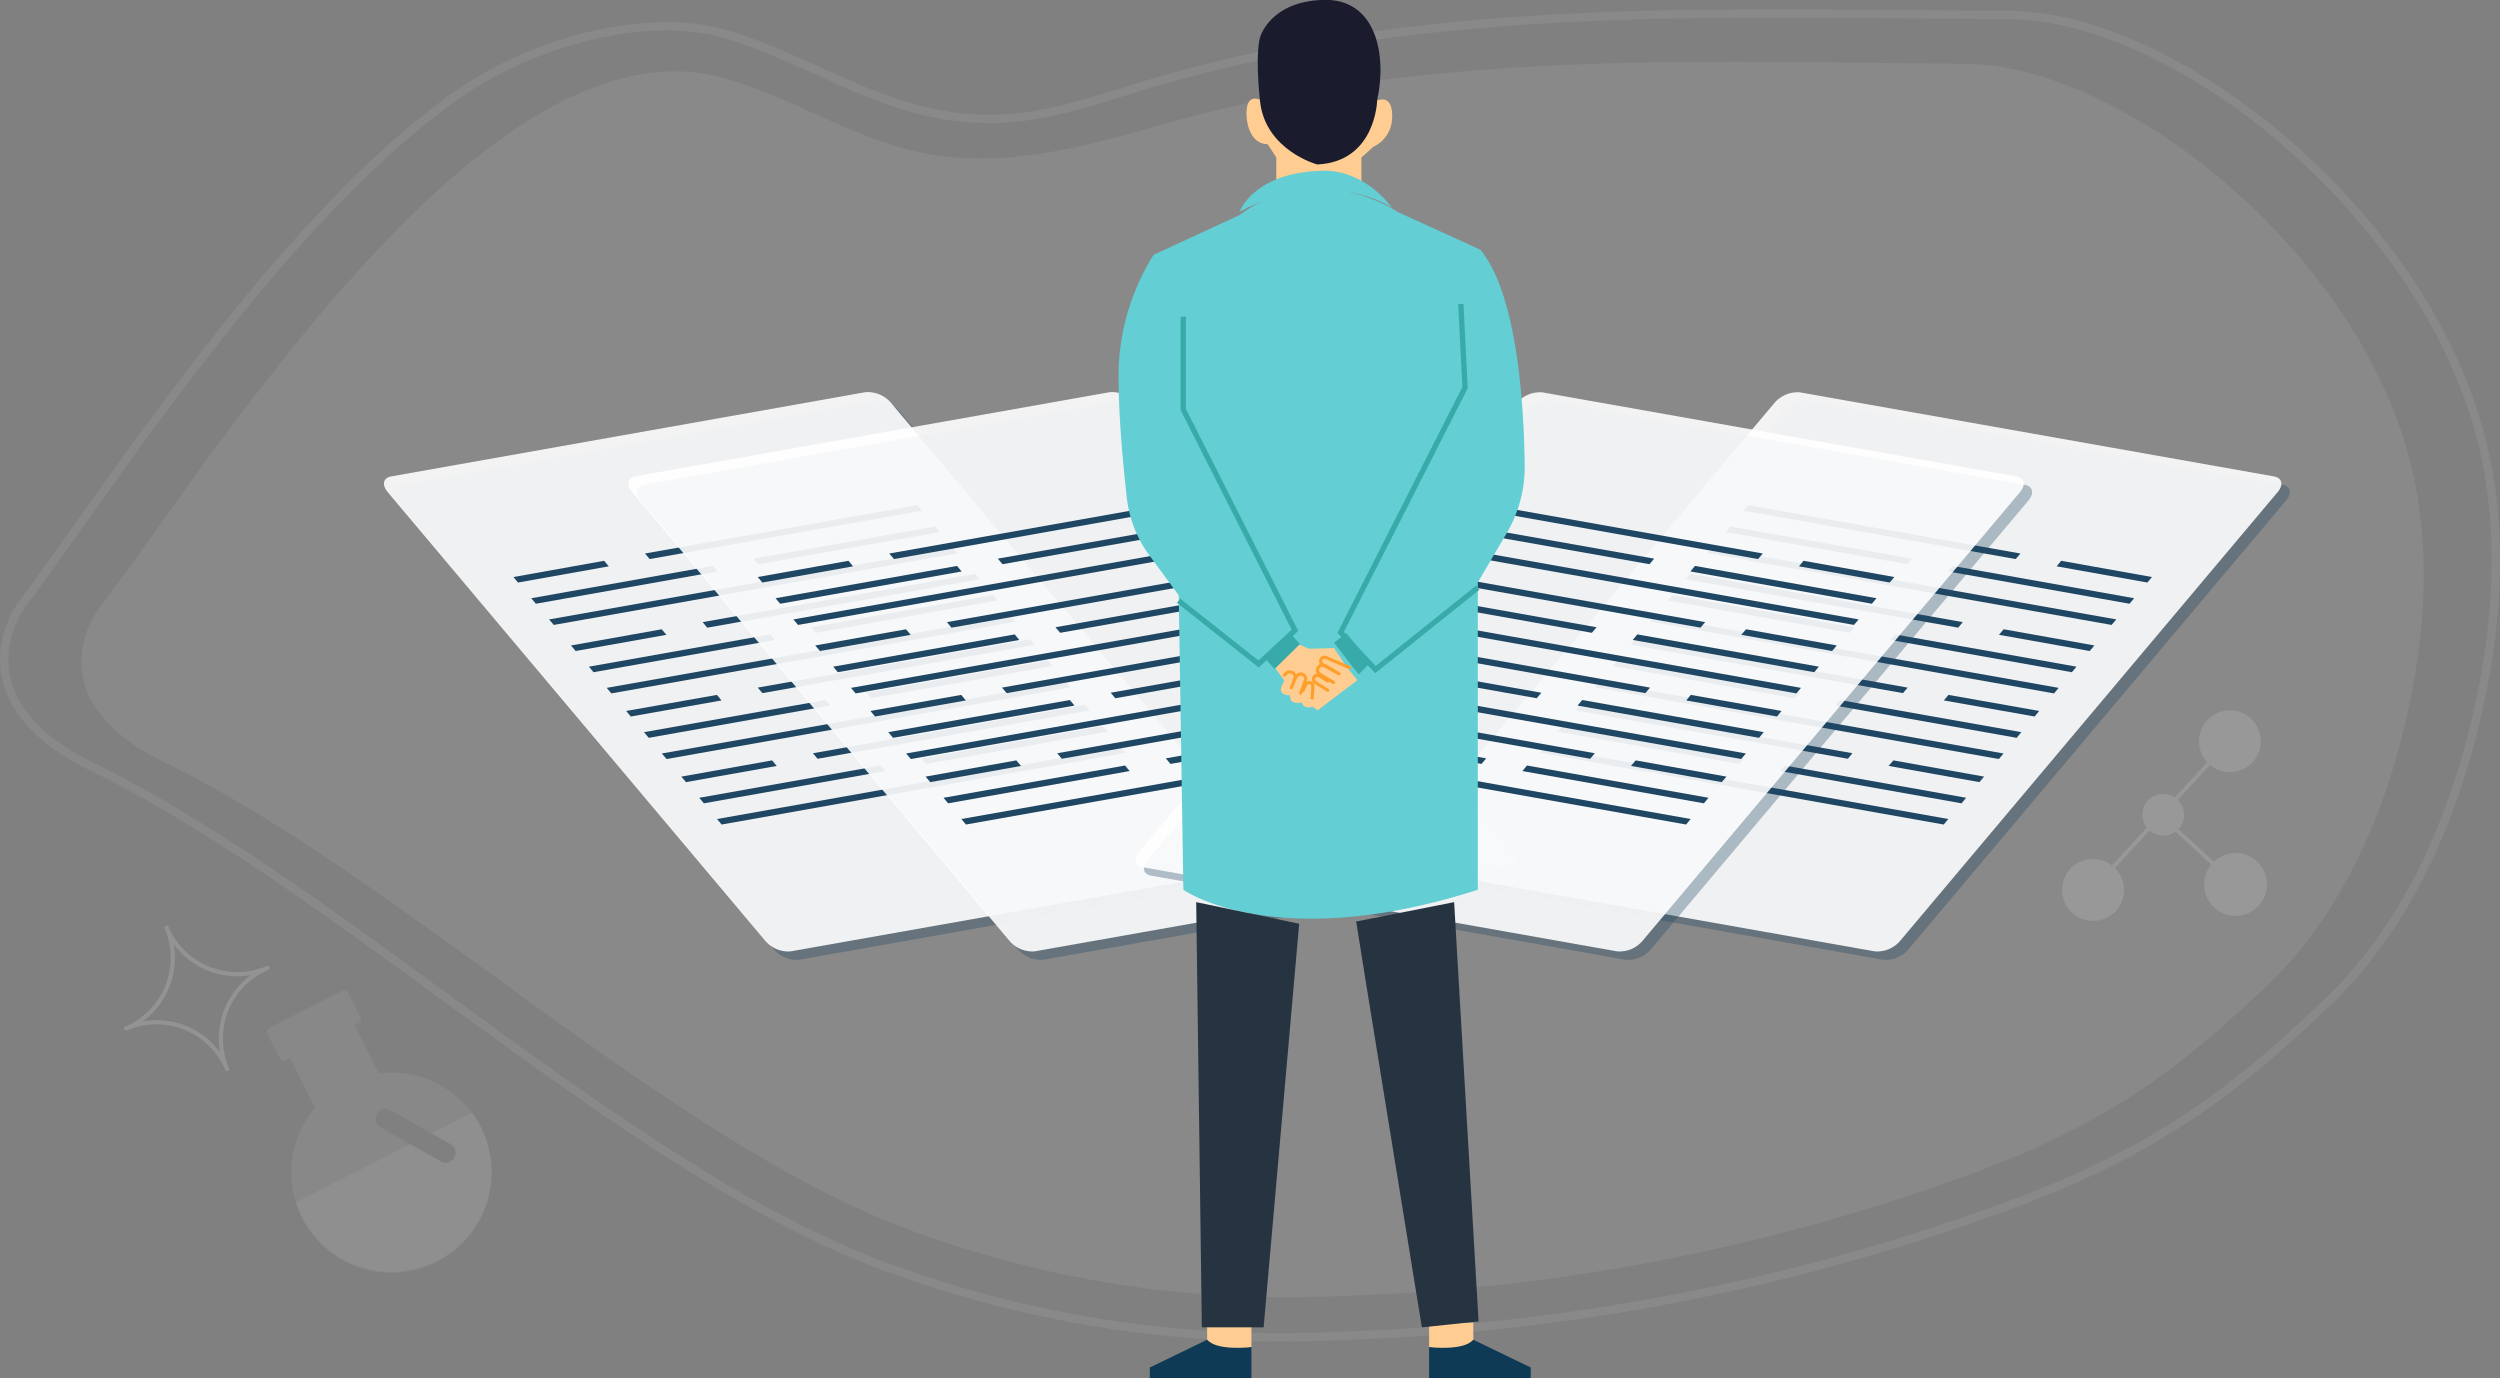 <svg xmlns="http://www.w3.org/2000/svg" viewBox="0 0 594.34 327.63"><rect x="0" y="0" width="594.34" height="327.63" fill="#808080" stroke="none"/><defs><style>.cls-1{isolation:isolate;}.cls-2{opacity:0.08;}.cls-19,.cls-20,.cls-3{fill:#f0f3f7;}.cls-4,.cls-9{fill:none;}.cls-4{stroke:#f0f3f7;stroke-miterlimit:10;stroke-width:2px;}.cls-5{opacity:0.33;mix-blend-mode:multiply;}.cls-6{fill:#1f4764;}.cls-7{opacity:0.9;}.cls-17,.cls-8{fill:#fff;}.cls-9{stroke:#fff;stroke-linecap:round;stroke-linejoin:round;opacity:0.15;}.cls-10{fill:#ffcd91;}.cls-11{fill:#0f3a55;}.cls-12{fill:#1a1c2e;}.cls-13{fill:#63ced3;}.cls-14{fill:#39aaaa;}.cls-15{fill:#263441;}.cls-16{fill:#ff9f2b;}.cls-17{opacity:0.13;}.cls-18{opacity:0.7;}.cls-19,.cls-20{opacity:0.1;}.cls-20{fill-rule:evenodd;}</style></defs><title>Asset 8</title><g class="cls-1"><g id="Layer_2" data-name="Layer 2"><g id="Layer_1-2" data-name="Layer 1"><g class="cls-2"><path class="cls-3" d="M468.48,279.13A476,476,0,0,1,321.86,308c-2.77.12-5.52.22-8.29.29a256.55,256.55,0,0,1-95.13-15.09c-22-7.78-44.74-21.65-67.6-37.37-.79-.52-1.57-1.06-2.35-1.61-37.18-25.74-74.58-56-109.31-72.95-31.45-15.31-16.12-35.89-16.12-35.89,9.2-12.34,21.28-30,35.15-48.23l1.21-1.56c3.07-4,6.24-8.09,9.48-12.1.41-.52.81-1,1.23-1.53,3.2-4,6.45-7.85,9.79-11.69.42-.49.85-1,1.28-1.45,3.34-3.82,6.72-7.54,10.16-11.12.44-.47.89-.94,1.33-1.38q4-4.12,8.07-8a177.15,177.15,0,0,1,19.08-15.82C137.21,20.2,155,13.82,172,18.53c15.07,4.18,29.42,13.48,44.52,17.2,21.51,5.29,42.23-1.23,62.3-6.8l1-.28c10.24-2.82,20.46-5.08,30.69-6.88,1.35-.25,2.67-.47,4-.68q5.54-.94,11.09-1.7h0c2-.27,4-.53,6-.78,1.06-.12,2.13-.25,3.2-.36a.8.8,0,0,1,.15,0c4.87-.56,9.75-1,14.65-1.43,1.74-.15,3.48-.27,5.22-.4,1.51-.12,3-.21,4.55-.31,8.89-.57,17.81-.93,26.78-1.15q7.24-.15,14.51-.21c21.74-.2,43.82.25,66.45.4a61.29,61.29,0,0,1,15.38,2.24c1.58.42,3.16.88,4.77,1.41,2.33.79,4.7,1.68,7.08,2.69.33.13.67.29,1,.44l.62.27,1.39.62,1.82.87,1.78.88c.45.21.89.44,1.33.66s.78.42,1.16.65l.39.2c.59.28,1.17.62,1.75.94.92.51,1.84,1,2.77,1.59.52.31,1,.61,1.54.94q1.64,1,3.24,2c.89.56,1.79,1.16,2.66,1.76q3,2,5.93,4.28c.5.35,1,.72,1.48,1.1,2,1.56,4,3.17,5.94,4.86q2.68,2.31,5.3,4.75l1.39,1.33c2.36,2.26,4.66,4.62,6.87,7.06q2.73,2.94,5.26,6a141.14,141.14,0,0,1,8.67,11.57,122,122,0,0,1,14,27.62,99.71,99.71,0,0,1,4.21,16.86c2.6,16.43,1.24,33.17-2,48.6-5.5,26.29-16.55,50.69-34.16,67.24C519,253.26,501.64,267,468.48,279.13Z"/></g><g class="cls-2"><path class="cls-4" d="M478.37,286.26a504.22,504.22,0,0,1-156,31.19c-2.94.14-5.87.25-8.81.33a270.86,270.86,0,0,1-101.13-15.95c-23.35-8.28-47.53-23.07-71.81-39.86-.83-.56-1.66-1.13-2.49-1.72C98.66,232.77,59,200.42,22.06,182.39-11.35,166.05,5,144,5,144c9.81-13.23,22.69-32.13,37.49-51.72l1.28-1.67c3.28-4.32,6.66-8.67,10.12-13,.43-.56.86-1.1,1.31-1.64q5.1-6.34,10.43-12.54c.45-.53.9-1,1.36-1.56,3.56-4.09,7.17-8.08,10.84-11.92.47-.51.94-1,1.42-1.48Q83.51,44,87.84,39.9a190.35,190.35,0,0,1,20.33-17c18.5-13.18,45.43-20,63.5-15,16,4.44,31.25,14.37,47.3,18.32,22.87,5.61,36.91-1.41,58.27-7.43l1.1-.3C289.24,15.43,300.1,13,311,11c1.43-.26,2.84-.5,4.27-.74q5.88-1,11.79-1.84h0l6.39-.85,3.39-.39.16,0c5.19-.61,10.38-1.12,15.59-1.57,1.85-.16,3.7-.29,5.55-.44,1.61-.12,3.22-.22,4.84-.33,9.46-.63,18.95-1,28.48-1.3q7.71-.17,15.43-.25c23.13-.27,46.6.16,70.67.27a65.11,65.11,0,0,1,16.35,2.37c1.68.44,3.35.94,5.06,1.5,2.49.84,5,1.78,7.53,2.86.36.14.71.31,1.08.47l.65.29,1.48.66,1.94.93c.62.3,1.26.62,1.88.94s1,.46,1.41.7.83.45,1.23.69l.43.22c.62.3,1.23.65,1.85,1,1,.54,2,1.11,2.94,1.7.55.32,1.11.65,1.64,1,1.16.7,2.3,1.43,3.44,2.18.94.61,1.9,1.24,2.82,1.88,2.12,1.45,4.24,3,6.3,4.57.53.37,1,.77,1.58,1.18,2.12,1.66,4.23,3.39,6.3,5.18,1.9,1.65,3.78,3.34,5.62,5.09l1.47,1.41c2.51,2.42,5,4.94,7.3,7.55q2.89,3.13,5.58,6.44a151.14,151.14,0,0,1,9.19,12.37,130.4,130.4,0,0,1,14.86,29.55,106.28,106.28,0,0,1,4.44,18c2.73,17.59,1.25,35.52-2.24,52-5.92,28.17-17.72,54.32-36.48,72.08C532.13,258.44,513.66,273.24,478.37,286.26Z"/></g><g class="cls-5"><path class="cls-6" d="M190,228.17l112.78-20c1.89-.32,2.28-2,.83-3.69L213.79,97.73a7.31,7.31,0,0,0-6-2.5L95,115.26c-1.9.35-2.28,2-.84,3.72l89.79,106.71A7.16,7.16,0,0,0,190,228.17Z"/><polygon class="cls-6" points="268.49 179.66 172.47 196.71 173.56 198.02 269.58 180.97 268.49 179.66"/><polygon class="cls-6" points="211.38 183.99 168.24 191.66 169.33 192.98 212.47 185.31 211.38 183.99"/><polygon class="cls-6" points="264.22 174.62 221.08 182.29 222.2 183.61 265.35 175.93 264.22 174.62"/><polygon class="cls-6" points="259.99 169.58 195.27 181.07 196.36 182.39 261.11 170.89 259.99 169.58"/><polygon class="cls-6" points="185.54 182.77 163.97 186.63 165.09 187.94 186.66 184.09 185.54 182.77"/><polygon class="cls-6" points="255.36 164.09 159.34 181.13 160.47 182.45 256.49 165.41 255.36 164.09"/><polygon class="cls-6" points="198.25 168.42 155.1 176.06 156.23 177.41 199.38 169.74 198.25 168.42"/><polygon class="cls-6" points="251.13 159.02 207.98 166.69 209.07 168 252.22 160.33 251.13 159.02"/><polygon class="cls-6" points="246.89 153.98 182.14 165.47 183.26 166.78 247.98 155.29 246.89 153.98"/><polygon class="cls-6" points="172.44 167.2 150.87 171.02 151.96 172.34 173.53 168.52 172.44 167.2"/><polygon class="cls-6" points="242.26 148.49 146.24 165.53 147.34 166.85 243.36 149.8 242.26 148.49"/><polygon class="cls-6" points="185.15 152.82 142.01 160.49 143.1 161.81 186.25 154.14 185.15 152.82"/><polygon class="cls-6" points="238 143.45 194.85 151.12 195.97 152.44 239.12 144.76 238 143.45"/><polygon class="cls-6" points="233.76 138.41 169.04 149.9 170.13 151.22 234.88 139.72 233.76 138.41"/><polygon class="cls-6" points="159.31 151.6 137.74 155.45 138.86 156.77 160.43 152.92 159.31 151.6"/><polygon class="cls-6" points="228.56 132.21 132.54 149.26 133.66 150.57 229.65 133.53 228.56 132.21"/><polygon class="cls-6" points="171.44 136.54 128.3 144.22 129.39 145.53 172.54 137.86 171.44 136.54"/><polygon class="cls-6" points="224.32 127.17 181.14 134.81 182.26 136.13 225.41 128.49 224.32 127.17"/><polygon class="cls-6" points="220.05 122.1 155.33 133.59 156.45 134.91 221.17 123.41 220.05 122.1"/><polygon class="cls-6" points="145.63 135.32 124.06 139.18 125.15 140.49 146.73 136.64 145.63 135.32"/></g><g class="cls-7"><path class="cls-8" d="M188,226.17l112.78-20c1.89-.32,2.28-2,.83-3.69L211.79,95.73a7.31,7.31,0,0,0-6-2.5L93,113.26c-1.9.35-2.28,2-.84,3.72l89.79,106.71A7.16,7.16,0,0,0,188,226.17Z"/></g><polygon class="cls-6" points="266.49 177.66 170.47 194.71 171.56 196.02 267.58 178.97 266.49 177.66"/><polygon class="cls-6" points="209.38 181.99 166.24 189.66 167.33 190.98 210.47 183.31 209.38 181.99"/><polygon class="cls-6" points="262.22 172.62 219.08 180.29 220.2 181.61 263.35 173.93 262.22 172.62"/><polygon class="cls-6" points="257.99 167.58 193.27 179.07 194.36 180.39 259.11 168.89 257.99 167.58"/><polygon class="cls-6" points="183.54 180.77 161.97 184.63 163.09 185.94 184.66 182.09 183.54 180.77"/><polygon class="cls-6" points="253.36 162.09 157.34 179.13 158.47 180.45 254.49 163.41 253.36 162.09"/><polygon class="cls-6" points="196.25 166.42 153.1 174.06 154.23 175.41 197.38 167.74 196.25 166.42"/><polygon class="cls-6" points="249.13 157.02 205.98 164.69 207.07 166 250.22 158.33 249.13 157.02"/><polygon class="cls-6" points="244.89 151.98 180.14 163.47 181.26 164.78 245.98 153.29 244.89 151.98"/><polygon class="cls-6" points="170.44 165.2 148.87 169.02 149.96 170.34 171.53 166.52 170.44 165.2"/><polygon class="cls-6" points="240.26 146.49 144.24 163.53 145.34 164.85 241.36 147.8 240.26 146.49"/><polygon class="cls-6" points="183.15 150.82 140.01 158.49 141.1 159.81 184.25 152.14 183.15 150.82"/><polygon class="cls-6" points="236 141.45 192.85 149.12 193.97 150.44 237.12 142.76 236 141.45"/><polygon class="cls-6" points="231.76 136.41 167.04 147.9 168.13 149.22 232.88 137.72 231.76 136.41"/><polygon class="cls-6" points="157.31 149.6 135.74 153.45 136.86 154.77 158.43 150.92 157.31 149.6"/><polygon class="cls-6" points="226.56 130.21 130.54 147.26 131.66 148.57 227.65 131.53 226.56 130.21"/><polygon class="cls-6" points="169.44 134.54 126.3 142.22 127.39 143.53 170.54 135.86 169.44 134.54"/><polygon class="cls-6" points="222.32 125.17 179.14 132.81 180.26 134.13 223.41 126.49 222.32 125.17"/><polygon class="cls-6" points="218.05 120.1 153.33 131.59 154.45 132.91 219.17 121.41 218.05 120.1"/><polygon class="cls-6" points="143.63 133.32 122.06 137.18 123.15 138.49 144.73 134.64 143.63 133.32"/><g class="cls-5"><path class="cls-6" d="M248,228.17l112.78-20c1.9-.32,2.28-2,.84-3.69L271.86,97.73a7.3,7.3,0,0,0-6-2.5l-112.78,20c-1.89.35-2.28,2-.83,3.72L242,225.69A7.14,7.14,0,0,0,248,228.17Z"/><polygon class="cls-6" points="326.57 179.66 230.55 196.71 231.64 198.02 327.66 180.97 326.57 179.66"/><polygon class="cls-6" points="269.46 183.99 226.31 191.66 227.4 192.98 270.55 185.31 269.46 183.99"/><polygon class="cls-6" points="322.3 174.62 279.15 182.29 280.27 183.61 323.42 175.93 322.3 174.62"/><polygon class="cls-6" points="318.06 169.58 253.34 181.07 254.43 182.39 319.18 170.89 318.06 169.58"/><polygon class="cls-6" points="243.61 182.77 222.04 186.63 223.16 187.94 244.74 184.09 243.61 182.77"/><polygon class="cls-6" points="313.44 164.09 217.42 181.13 218.54 182.45 314.56 165.41 313.44 164.09"/><polygon class="cls-6" points="256.33 168.42 213.18 176.06 214.3 177.41 257.45 169.74 256.33 168.42"/><polygon class="cls-6" points="309.2 159.02 266.05 166.69 267.14 168 310.29 160.33 309.2 159.02"/><polygon class="cls-6" points="304.96 153.98 240.21 165.47 241.33 166.78 306.05 155.29 304.96 153.98"/><polygon class="cls-6" points="230.51 167.2 208.94 171.02 210.03 172.34 231.61 168.52 230.51 167.2"/><polygon class="cls-6" points="300.34 148.49 204.32 165.53 205.41 166.85 301.43 149.8 300.34 148.49"/><polygon class="cls-6" points="243.23 152.82 200.08 160.49 201.17 161.81 244.32 154.14 243.23 152.82"/><polygon class="cls-6" points="296.07 143.45 252.92 151.12 254.05 152.44 297.19 144.76 296.07 143.45"/><polygon class="cls-6" points="291.83 138.41 227.11 149.9 228.2 151.22 292.95 139.72 291.83 138.41"/><polygon class="cls-6" points="217.38 151.6 195.81 155.45 196.94 156.77 218.51 152.92 217.38 151.6"/><polygon class="cls-6" points="286.63 132.21 190.61 149.26 191.73 150.57 287.72 133.53 286.63 132.21"/><polygon class="cls-6" points="229.52 136.54 186.37 144.22 187.47 145.53 230.61 137.86 229.52 136.54"/><polygon class="cls-6" points="282.39 127.17 239.22 134.81 240.34 136.13 283.49 128.49 282.39 127.17"/><polygon class="cls-6" points="278.12 122.1 213.4 133.59 214.53 134.91 279.25 123.41 278.12 122.1"/><polygon class="cls-6" points="203.71 135.32 182.14 139.18 183.23 140.49 204.8 136.64 203.71 135.32"/></g><g class="cls-7"><path class="cls-8" d="M246,226.17l112.78-20c1.9-.32,2.28-2,.84-3.69L269.86,95.73a7.3,7.3,0,0,0-6-2.5l-112.78,20c-1.89.35-2.28,2-.83,3.72L240,223.69A7.14,7.14,0,0,0,246,226.17Z"/></g><polygon class="cls-6" points="324.57 177.66 228.55 194.71 229.64 196.02 325.66 178.97 324.57 177.66"/><polygon class="cls-6" points="267.46 181.99 224.31 189.66 225.4 190.98 268.55 183.31 267.46 181.99"/><polygon class="cls-6" points="320.3 172.62 277.15 180.29 278.27 181.61 321.42 173.93 320.3 172.62"/><polygon class="cls-6" points="316.06 167.58 251.34 179.07 252.43 180.39 317.18 168.89 316.06 167.58"/><polygon class="cls-6" points="241.61 180.77 220.04 184.63 221.16 185.94 242.74 182.09 241.61 180.77"/><polygon class="cls-6" points="311.44 162.09 215.42 179.13 216.54 180.45 312.56 163.41 311.44 162.09"/><polygon class="cls-6" points="254.33 166.42 211.18 174.06 212.3 175.41 255.45 167.74 254.33 166.42"/><polygon class="cls-6" points="307.2 157.02 264.05 164.69 265.14 166 308.29 158.33 307.2 157.02"/><polygon class="cls-6" points="302.96 151.98 238.21 163.47 239.33 164.78 304.05 153.29 302.96 151.98"/><polygon class="cls-6" points="228.51 165.2 206.94 169.02 208.03 170.34 229.61 166.52 228.51 165.2"/><polygon class="cls-6" points="298.34 146.49 202.32 163.53 203.41 164.85 299.43 147.8 298.34 146.49"/><polygon class="cls-6" points="241.23 150.82 198.08 158.49 199.17 159.81 242.32 152.14 241.23 150.82"/><polygon class="cls-6" points="294.07 141.45 250.92 149.12 252.05 150.44 295.19 142.76 294.07 141.45"/><polygon class="cls-6" points="289.83 136.41 225.11 147.9 226.2 149.22 290.95 137.72 289.83 136.41"/><polygon class="cls-6" points="215.38 149.6 193.81 153.45 194.94 154.77 216.51 150.92 215.38 149.6"/><polygon class="cls-6" points="284.63 130.21 188.61 147.26 189.73 148.57 285.72 131.53 284.63 130.21"/><polygon class="cls-6" points="227.52 134.54 184.37 142.22 185.47 143.53 228.61 135.86 227.52 134.54"/><polygon class="cls-6" points="280.39 125.17 237.22 132.81 238.34 134.13 281.49 126.49 280.39 125.17"/><polygon class="cls-6" points="276.12 120.1 211.4 131.59 212.53 132.91 277.25 121.41 276.12 120.1"/><polygon class="cls-6" points="201.71 133.32 180.14 137.18 181.23 138.49 202.8 134.64 201.71 133.32"/><g class="cls-5"><path class="cls-6" d="M447.69,228.17l-112.78-20c-1.9-.32-2.28-2-.84-3.69l89.8-106.71a7.3,7.3,0,0,1,6-2.5l112.78,20c1.89.35,2.28,2,.83,3.72L453.72,225.69A7.14,7.14,0,0,1,447.69,228.17Z"/><polygon class="cls-6" points="369.16 179.66 465.18 196.71 464.09 198.02 368.07 180.97 369.16 179.66"/><polygon class="cls-6" points="426.27 183.99 469.42 191.66 468.33 192.98 425.18 185.31 426.27 183.99"/><polygon class="cls-6" points="373.43 174.62 416.58 182.29 415.45 183.61 372.31 175.93 373.43 174.62"/><polygon class="cls-6" points="377.67 169.58 442.39 181.07 441.3 182.39 376.55 170.89 377.67 169.58"/><polygon class="cls-6" points="452.12 182.77 473.69 186.63 472.57 187.94 450.99 184.09 452.12 182.77"/><polygon class="cls-6" points="382.29 164.09 478.31 181.13 477.19 182.45 381.17 165.41 382.29 164.09"/><polygon class="cls-6" points="439.4 168.42 482.55 176.06 481.43 177.41 438.28 169.74 439.4 168.42"/><polygon class="cls-6" points="386.53 159.02 429.68 166.69 428.58 168 385.44 160.33 386.53 159.02"/><polygon class="cls-6" points="390.77 153.98 455.52 165.47 454.4 166.78 389.68 155.29 390.77 153.98"/><polygon class="cls-6" points="465.21 167.2 486.79 171.02 485.7 172.34 464.12 168.52 465.21 167.2"/><polygon class="cls-6" points="395.39 148.49 491.41 165.53 490.32 166.85 394.3 149.8 395.39 148.49"/><polygon class="cls-6" points="452.5 152.82 495.65 160.49 494.56 161.81 451.41 154.14 452.5 152.82"/><polygon class="cls-6" points="399.66 143.45 442.81 151.12 441.68 152.44 398.54 144.76 399.66 143.45"/><polygon class="cls-6" points="403.9 138.41 468.62 149.9 467.53 151.22 402.77 139.72 403.9 138.41"/><polygon class="cls-6" points="478.35 151.6 499.92 155.45 498.8 156.77 477.22 152.92 478.35 151.6"/><polygon class="cls-6" points="409.1 132.21 505.12 149.26 504 150.57 408.01 133.53 409.1 132.21"/><polygon class="cls-6" points="466.21 136.54 509.36 144.22 508.26 145.53 465.12 137.86 466.21 136.54"/><polygon class="cls-6" points="413.34 127.17 456.51 134.81 455.39 136.13 412.25 128.49 413.34 127.17"/><polygon class="cls-6" points="417.61 122.1 482.33 133.59 481.2 134.91 416.48 123.41 417.61 122.1"/><polygon class="cls-6" points="492.02 135.32 513.59 139.18 512.5 140.49 490.93 136.64 492.02 135.32"/></g><g class="cls-7"><path class="cls-8" d="M445.69,226.17l-112.78-20c-1.9-.32-2.28-2-.84-3.69l89.8-106.71a7.3,7.3,0,0,1,6-2.5l112.78,20c1.89.35,2.28,2,.83,3.72L451.72,223.69A7.14,7.14,0,0,1,445.69,226.17Z"/></g><polygon class="cls-6" points="367.16 177.66 463.18 194.71 462.09 196.02 366.07 178.97 367.16 177.66"/><polygon class="cls-6" points="424.27 181.99 467.42 189.66 466.33 190.98 423.18 183.31 424.27 181.99"/><polygon class="cls-6" points="371.43 172.62 414.58 180.29 413.45 181.61 370.31 173.93 371.43 172.62"/><polygon class="cls-6" points="375.67 167.58 440.39 179.07 439.3 180.39 374.55 168.89 375.67 167.58"/><polygon class="cls-6" points="450.12 180.77 471.69 184.63 470.57 185.94 448.99 182.09 450.12 180.77"/><polygon class="cls-6" points="380.29 162.09 476.31 179.13 475.19 180.45 379.17 163.41 380.29 162.09"/><polygon class="cls-6" points="437.4 166.42 480.55 174.06 479.43 175.41 436.28 167.74 437.4 166.42"/><polygon class="cls-6" points="384.53 157.02 427.68 164.69 426.58 166 383.44 158.33 384.53 157.02"/><polygon class="cls-6" points="388.77 151.98 453.52 163.47 452.4 164.78 387.68 153.29 388.77 151.98"/><polygon class="cls-6" points="463.21 165.2 484.79 169.02 483.7 170.34 462.12 166.52 463.21 165.2"/><polygon class="cls-6" points="393.39 146.49 489.41 163.53 488.32 164.85 392.3 147.8 393.39 146.49"/><polygon class="cls-6" points="450.5 150.82 493.65 158.49 492.56 159.81 449.41 152.14 450.5 150.82"/><polygon class="cls-6" points="397.66 141.45 440.81 149.12 439.68 150.44 396.54 142.76 397.66 141.45"/><polygon class="cls-6" points="401.9 136.41 466.62 147.9 465.53 149.22 400.77 137.72 401.9 136.41"/><polygon class="cls-6" points="476.35 149.6 497.92 153.45 496.8 154.77 475.22 150.92 476.35 149.6"/><polygon class="cls-6" points="407.1 130.21 503.12 147.26 502 148.57 406.01 131.53 407.1 130.21"/><polygon class="cls-6" points="464.21 134.54 507.36 142.22 506.26 143.53 463.12 135.86 464.21 134.54"/><polygon class="cls-6" points="411.34 125.17 454.51 132.81 453.39 134.13 410.25 126.49 411.34 125.17"/><polygon class="cls-6" points="415.61 120.1 480.33 131.59 479.2 132.91 414.48 121.41 415.61 120.1"/><polygon class="cls-6" points="490.02 133.32 511.59 137.18 510.5 138.49 488.93 134.64 490.02 133.32"/><g class="cls-5"><path class="cls-6" d="M386.44,228.17l-112.78-20c-1.9-.32-2.28-2-.84-3.69l89.8-106.71a7.3,7.3,0,0,1,6-2.5l112.78,20c1.89.35,2.28,2,.83,3.72L392.47,225.69A7.14,7.14,0,0,1,386.44,228.17Z"/><polygon class="cls-6" points="307.91 179.66 403.93 196.71 402.84 198.02 306.82 180.97 307.91 179.66"/><polygon class="cls-6" points="365.02 183.99 408.17 191.66 407.08 192.98 363.93 185.31 365.02 183.99"/><polygon class="cls-6" points="312.18 174.62 355.33 182.29 354.2 183.61 311.06 175.93 312.18 174.62"/><polygon class="cls-6" points="316.42 169.58 381.14 181.07 380.05 182.39 315.3 170.89 316.42 169.58"/><polygon class="cls-6" points="390.87 182.77 412.44 186.63 411.32 187.94 389.74 184.09 390.87 182.77"/><polygon class="cls-6" points="321.04 164.09 417.06 181.13 415.94 182.45 319.92 165.41 321.04 164.09"/><polygon class="cls-6" points="378.15 168.42 421.3 176.06 420.18 177.41 377.03 169.74 378.15 168.42"/><polygon class="cls-6" points="325.28 159.02 368.43 166.69 367.33 168 324.19 160.33 325.28 159.02"/><polygon class="cls-6" points="329.52 153.98 394.27 165.47 393.15 166.78 328.43 155.29 329.52 153.98"/><polygon class="cls-6" points="403.96 167.2 425.54 171.02 424.45 172.34 402.87 168.52 403.96 167.2"/><polygon class="cls-6" points="334.14 148.49 430.16 165.53 429.07 166.85 333.05 149.8 334.14 148.49"/><polygon class="cls-6" points="391.25 152.82 434.4 160.49 433.31 161.81 390.16 154.14 391.25 152.82"/><polygon class="cls-6" points="338.41 143.45 381.56 151.12 380.43 152.44 337.29 144.76 338.41 143.45"/><polygon class="cls-6" points="342.65 138.41 407.37 149.9 406.28 151.22 341.52 139.72 342.65 138.41"/><polygon class="cls-6" points="417.1 151.6 438.67 155.45 437.55 156.77 415.97 152.92 417.1 151.6"/><polygon class="cls-6" points="347.85 132.21 443.87 149.26 442.75 150.57 346.76 133.53 347.85 132.21"/><polygon class="cls-6" points="404.96 136.54 448.11 144.22 447.01 145.53 403.87 137.86 404.96 136.54"/><polygon class="cls-6" points="352.09 127.17 395.26 134.81 394.14 136.13 351 128.49 352.09 127.17"/><polygon class="cls-6" points="356.36 122.1 421.08 133.59 419.95 134.91 355.23 123.41 356.36 122.1"/><polygon class="cls-6" points="430.77 135.32 452.34 139.18 451.25 140.49 429.68 136.64 430.77 135.32"/></g><g class="cls-7"><path class="cls-8" d="M384.44,226.17l-112.78-20c-1.9-.32-2.28-2-.84-3.69l89.8-106.71a7.3,7.3,0,0,1,6-2.5l112.78,20c1.89.35,2.28,2,.83,3.72L390.47,223.69A7.14,7.14,0,0,1,384.44,226.17Z"/></g><polygon class="cls-6" points="305.91 177.66 401.93 194.71 400.84 196.02 304.82 178.97 305.91 177.66"/><polygon class="cls-6" points="363.02 181.99 406.17 189.66 405.08 190.98 361.93 183.31 363.02 181.99"/><polygon class="cls-6" points="310.18 172.62 353.33 180.29 352.2 181.61 309.06 173.93 310.18 172.62"/><polygon class="cls-6" points="314.42 167.58 379.14 179.07 378.05 180.39 313.3 168.89 314.42 167.58"/><polygon class="cls-6" points="388.87 180.77 410.44 184.63 409.32 185.94 387.74 182.09 388.87 180.77"/><polygon class="cls-6" points="319.04 162.09 415.06 179.13 413.94 180.45 317.92 163.41 319.04 162.09"/><polygon class="cls-6" points="376.15 166.42 419.3 174.06 418.18 175.41 375.03 167.74 376.15 166.42"/><polygon class="cls-6" points="323.28 157.02 366.43 164.69 365.33 166 322.19 158.33 323.28 157.02"/><polygon class="cls-6" points="327.52 151.98 392.27 163.47 391.15 164.78 326.43 153.29 327.52 151.98"/><polygon class="cls-6" points="401.96 165.2 423.54 169.02 422.45 170.34 400.87 166.52 401.96 165.2"/><polygon class="cls-6" points="332.14 146.49 428.16 163.53 427.07 164.85 331.05 147.8 332.14 146.49"/><polygon class="cls-6" points="389.25 150.82 432.4 158.49 431.31 159.81 388.16 152.14 389.25 150.82"/><polygon class="cls-6" points="336.41 141.45 379.56 149.12 378.43 150.44 335.29 142.76 336.41 141.45"/><polygon class="cls-6" points="340.65 136.41 405.37 147.9 404.28 149.22 339.52 137.72 340.65 136.41"/><polygon class="cls-6" points="415.1 149.6 436.67 153.45 435.55 154.77 413.97 150.92 415.1 149.6"/><polygon class="cls-6" points="345.85 130.21 441.87 147.26 440.75 148.57 344.76 131.53 345.85 130.21"/><polygon class="cls-6" points="402.96 134.54 446.11 142.22 445.01 143.53 401.87 135.86 402.96 134.54"/><polygon class="cls-6" points="350.09 125.17 393.26 132.81 392.14 134.13 349 126.49 350.09 125.17"/><polygon class="cls-6" points="354.36 120.1 419.08 131.59 417.95 132.91 353.23 121.41 354.36 120.1"/><polygon class="cls-6" points="428.77 133.32 450.34 137.18 449.25 138.49 427.68 134.64 428.77 133.32"/><path class="cls-9" d="M30,244.51a18.27,18.27,0,0,0,9.6-24,18.27,18.27,0,0,0,24,9.61,18.24,18.24,0,0,0-9.61,24A18.24,18.24,0,0,0,30,244.51Z"/><path class="cls-10" d="M339.75,314.42v5.83s7,1.95,10.51-1.74v-4.09Z"/><path class="cls-11" d="M339.75,320.25s8.18,1,10.51-1.74l13.65,6.59v2.53H339.75Z"/><path class="cls-10" d="M297.51,314.42v5.83s-7,1.95-10.53-1.74v-4.09Z"/><path class="cls-11" d="M297.51,320.25s-8.18,1-10.53-1.74l-13.63,6.59v2.53h24.16Z"/><path class="cls-10" d="M303.43,37.44v7.67h20.22V37.44l2.87-2.56a7.71,7.71,0,0,0,4.37-6c.45-4.36-1.05-5.87-3.47-5H299.91s-2.47-1.4-3.27.9-.21,9.42,4.73,9.5Z"/><path class="cls-12" d="M313.19,39.1c-.16,0-12.38-3.42-13.63-15s0-15.2,0-15.2,2.25-8.53,15-8.93,15.19,13.34,12.83,23.88C327.42,23.89,327.06,38.45,313.19,39.1Z"/><path class="cls-13" d="M294.67,50.34S298,41,314.3,40.6c0,0,9.11-1,16.67,8.83C331,49.43,316.11,39.09,294.67,50.34Z"/><path class="cls-13" d="M294.67,51.14l-20.41,9.43A54.58,54.58,0,0,0,266,86.26c-.4,9.42.92,23.45,1.88,32.07A28.68,28.68,0,0,0,273.23,132l7,9.53,1.1,70s21.74,15.46,70,0V138.45l6.87-11.71a31,31,0,0,0,4.27-16.11c-.16-14-1.69-40.56-10.54-51.26l-19.7-9S313.29,37.28,294.67,51.14Z"/><polygon class="cls-14" points="299.24 158.68 279.8 143.31 280.59 142.33 299.18 157.01 307.08 149.71 280.67 97.5 280.67 75.28 281.93 75.28 281.93 97.21 308.64 149.99 299.24 158.68"/><polygon class="cls-14" points="326.94 160.04 317.96 150.46 318.16 150.07 347.66 92 346.66 72.3 347.92 72.24 348.94 92.28 348.86 92.43 319.48 150.24 327.06 158.32 350.92 139.22 351.71 140.21 326.94 160.04"/><polygon class="cls-15" points="284.38 214.47 285.72 315.56 300.41 315.56 308.86 219.61 284.38 214.47"/><path class="cls-15" d="M322.41,219.08c-.06,0,15.62,96.48,15.62,96.48l13.48-1.41-5.81-99.68Z"/><path class="cls-10" d="M308.58,153.13l2.64,1.11,5.93-.17,3.1,4.65,2.44,3-9.47,7.16L312,168s-2,.8-2.49-1c0,0-3.09.8-2.79-1.7,0,0-3.14.16-1.94-2.38l.54-1.15L303,158.62Z"/><path class="cls-16" d="M318.32,160.56a.35.35,0,0,1-.18-.06l-3.93-2.22a1.3,1.3,0,0,1,1.15-2.32l5.63,2.41a.39.39,0,0,1,.2.49.4.4,0,0,1-.51.2l-5.62-2.41a.54.54,0,0,0-.69.27.56.56,0,0,0,.21.71l3.93,2.22a.38.38,0,0,1,.15.52A.39.39,0,0,1,318.32,160.56Z"/><path class="cls-16" d="M317,162.64a.39.39,0,0,1-.18-.06l-3.21-1.94a1.56,1.56,0,0,1,1.58-2.69l2,1.13a.38.38,0,0,1,.15.52.4.4,0,0,1-.52.14l-2-1.14a.82.82,0,0,0-1,.16.79.79,0,0,0-.2.66.8.8,0,0,0,.39.58l3.19,1.93a.38.38,0,0,1,.14.52A.4.4,0,0,1,317,162.64Z"/><path class="cls-16" d="M315.63,164.46a.37.37,0,0,1-.2-.05l-2.93-1.84a1.33,1.33,0,0,1-.35-1.91,1.32,1.32,0,0,1,1.78-.32l1.91,1.23a.37.37,0,0,1,.11.52.39.39,0,0,1-.52.12L313.51,161a.57.57,0,0,0-.76.15.52.52,0,0,0-.09.44.62.62,0,0,0,.25.37l2.93,1.84a.37.37,0,0,1,.12.52A.43.43,0,0,1,315.63,164.46Z"/><path class="cls-16" d="M307,163.86a.31.31,0,0,1-.13,0,.37.37,0,0,1-.21-.49l.82-2.09a.9.9,0,0,0-.33-1.05.92.92,0,0,0-1.11.1l-.41.42a.39.39,0,0,1-.55,0,.38.38,0,0,1,0-.53l.42-.4a1.64,1.64,0,0,1,2.67,1.76l-.83,2.09A.38.38,0,0,1,307,163.86Z"/><path class="cls-16" d="M309.22,165.15l-.13,0a.37.37,0,0,1-.23-.48l1.12-3a.81.81,0,0,0-.25-.89.73.73,0,0,0-.59-.16.77.77,0,0,0-.53.31l-.51.68a.36.36,0,0,1-.52.06.37.37,0,0,1-.08-.52l.51-.68a1.56,1.56,0,0,1,1-.61,1.59,1.59,0,0,1,1.16.33,1.54,1.54,0,0,1,.48,1.75l-1.12,2.94A.37.37,0,0,1,309.22,165.15Z"/><path class="cls-16" d="M311.93,166.3h0a.39.39,0,0,1-.36-.4l.16-2.72a.5.5,0,0,0-.15-.37.52.52,0,0,0-.82.13l-.66,1.4a.36.36,0,0,1-.5.17.37.37,0,0,1-.19-.49l.67-1.4a1.26,1.26,0,0,1,1.14-.73,1.28,1.28,0,0,1,.92.4,1.24,1.24,0,0,1,.34.93l-.15,2.72A.37.37,0,0,1,311.93,166.3Z"/><polygon class="cls-14" points="325.76 157.53 323 160.34 317.15 152.8 320.08 150.54 325.76 157.53"/><polygon class="cls-14" points="300.71 156.47 303 159.06 309.04 153.13 306.92 150.72 300.71 156.47"/><path class="cls-17" d="M529.86,168.88a7.37,7.37,0,0,0-7.06,7.66,7.28,7.28,0,0,0,1.93,4.67L517,189.57a4.88,4.88,0,0,0-2.92-.81,4.93,4.93,0,0,0-3.69,8l-8.29,9a7.27,7.27,0,0,0-4.81-1.54,7.36,7.36,0,1,0,5.51,2.15l8.23-8.93a4.94,4.94,0,0,0,6.16.28l8.51,7.83a7.46,7.46,0,1,0,.63-.68l-8.44-7.77a4.86,4.86,0,0,0,1.35-3.59,5,5,0,0,0-1.51-3.35l7.65-8.3a7.36,7.36,0,1,0,4.46-13Z"/><g class="cls-18"><path class="cls-19" d="M114.34,268a23.83,23.83,0,0,0-24.25-12.82l-5.83-11.45,1-.51a1,1,0,0,0,.52-1.25l-3.11-6.09a1,1,0,0,0-1.32-.32L64,244.36a1,1,0,0,0-.52,1.26l3.1,6.09a1,1,0,0,0,1.32.31l1-.51,6,11.85a23.83,23.83,0,1,0,39.4,4.6ZM108,275.25a2.35,2.35,0,0,1-3.21.88L90.48,268a2.36,2.36,0,0,1-.9-3.23,2.34,2.34,0,0,1,3.21-.88L107.11,272A2.38,2.38,0,0,1,108,275.25Z"/><path class="cls-20" d="M102.56,269.43l4.55,2.59a2.38,2.38,0,0,1,.9,3.23,2.35,2.35,0,0,1-3.21.88L97.53,272,70.38,285.82a23.81,23.81,0,1,0,44-17.86,23.2,23.2,0,0,0-2.16-3.44Z"/></g></g></g></g></svg>